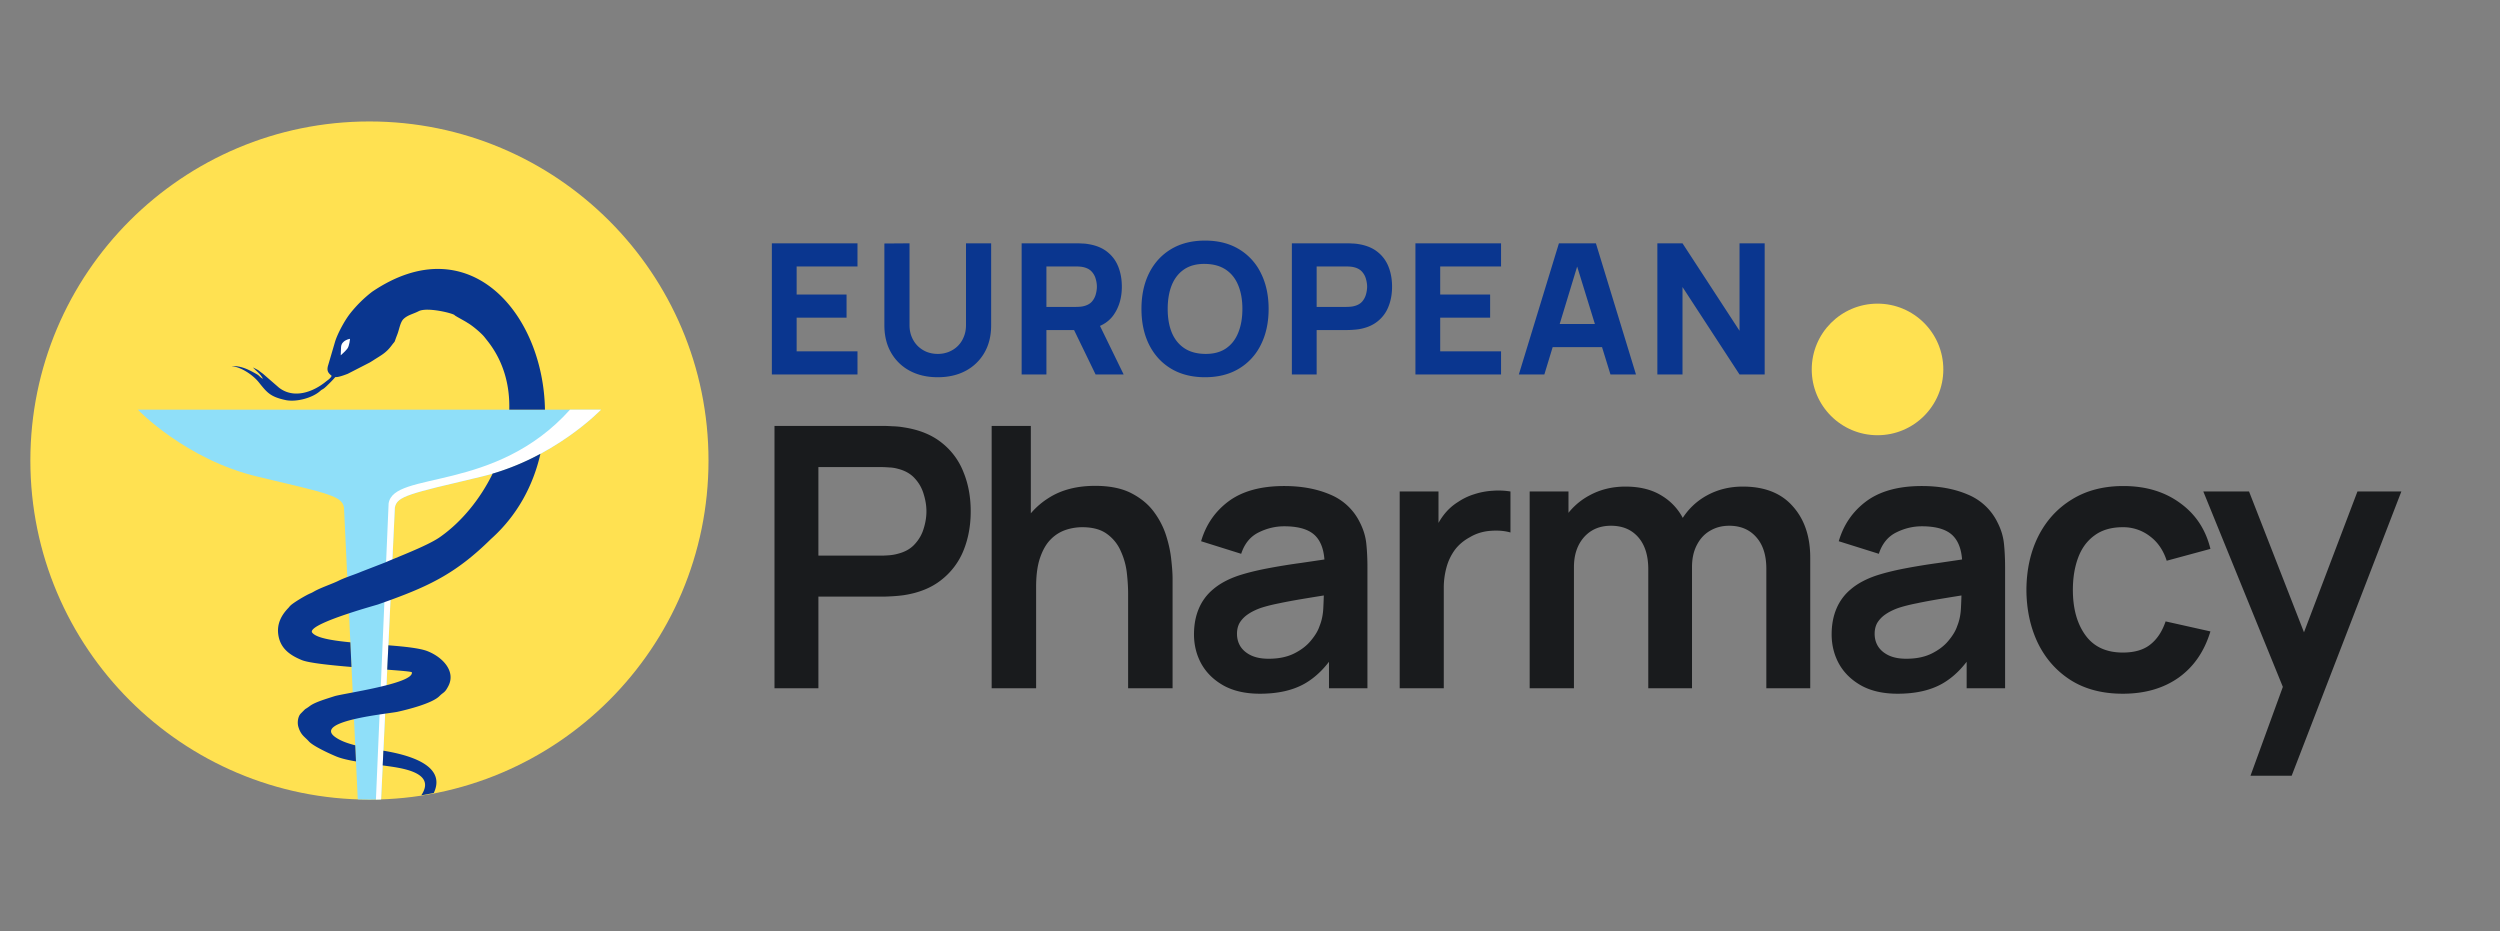 <svg width="247" height="92" fill="none" xmlns="http://www.w3.org/2000/svg"><rect width="100%" height="100%" fill="#808080" stroke="none"/><path d="M76.52 68V42.08h10.71c.252 0 .576.012.972.036.396.012.762.048 1.098.108 1.5.228 2.736.726 3.708 1.494a6.838 6.838 0 012.178 2.916c.48 1.164.72 2.46.72 3.888 0 1.416-.24 2.712-.72 3.888a6.997 6.997 0 01-2.196 2.898c-.972.768-2.202 1.266-3.69 1.494-.336.048-.708.084-1.116.108-.396.024-.714.036-.954.036h-6.372V68H76.52zm4.338-13.104h6.192c.24 0 .51-.012.81-.036.3-.024.576-.072.828-.144.72-.18 1.284-.498 1.692-.954.42-.456.714-.972.882-1.548.18-.576.27-1.14.27-1.692s-.09-1.116-.27-1.692a3.84 3.84 0 00-.882-1.566c-.408-.456-.972-.774-1.692-.954a3.522 3.522 0 00-.828-.126c-.3-.024-.57-.036-.81-.036h-6.192v8.748zM111.458 68v-9.36c0-.612-.042-1.29-.126-2.034a7.03 7.03 0 00-.594-2.142 4.061 4.061 0 00-1.368-1.71c-.6-.444-1.416-.666-2.448-.666a5.15 5.15 0 00-1.638.27 3.76 3.76 0 00-1.476.936c-.432.432-.78 1.032-1.044 1.8-.264.756-.396 1.728-.396 2.916l-2.574-1.098c0-1.656.318-3.156.954-4.5a7.658 7.658 0 012.844-3.204c1.248-.804 2.784-1.206 4.608-1.206 1.44 0 2.628.24 3.564.72.936.48 1.68 1.092 2.232 1.836.552.744.96 1.536 1.224 2.376.264.84.432 1.638.504 2.394.084.744.126 1.35.126 1.818V68h-4.392zm-13.482 0V42.08h3.87v13.644h.522V68h-4.392zm26.507.54c-1.404 0-2.592-.264-3.564-.792-.972-.54-1.71-1.254-2.214-2.142-.492-.888-.738-1.866-.738-2.934 0-.936.156-1.776.468-2.52a4.97 4.97 0 011.44-1.944c.648-.552 1.488-1.002 2.52-1.35.78-.252 1.692-.48 2.736-.684a63.892 63.892 0 013.42-.558c1.236-.18 2.526-.372 3.87-.576l-1.548.882c.012-1.344-.288-2.334-.9-2.97-.612-.636-1.644-.954-3.096-.954-.876 0-1.722.204-2.538.612-.816.408-1.386 1.11-1.71 2.106l-3.96-1.242c.48-1.644 1.392-2.964 2.736-3.96 1.356-.996 3.18-1.494 5.472-1.494 1.728 0 3.246.282 4.554.846a5.655 5.655 0 012.934 2.772c.348.684.558 1.386.63 2.106.072.708.108 1.482.108 2.322V68h-3.798v-4.212l.63.684c-.876 1.404-1.902 2.436-3.078 3.096-1.164.648-2.622.972-4.374.972zm.864-3.456c.984 0 1.824-.174 2.52-.522.696-.348 1.248-.774 1.656-1.278.42-.504.702-.978.846-1.422.228-.552.354-1.182.378-1.89.036-.72.054-1.302.054-1.746l1.332.396c-1.308.204-2.43.384-3.366.54-.936.156-1.74.306-2.412.45-.672.132-1.266.282-1.782.45-.504.18-.93.39-1.278.63a2.79 2.79 0 00-.81.828c-.18.312-.27.678-.27 1.098 0 .48.12.906.36 1.278.24.36.588.648 1.044.864.468.216 1.044.324 1.728.324zM138.29 68V48.56h3.834v4.734l-.468-.612c.24-.648.558-1.236.954-1.764a5.31 5.31 0 011.458-1.332 6.026 6.026 0 011.584-.756 7.124 7.124 0 011.8-.342 7.321 7.321 0 011.782.072v4.05c-.576-.168-1.242-.222-1.998-.162-.744.06-1.416.27-2.016.63-.6.324-1.092.738-1.476 1.242a5.242 5.242 0 00-.828 1.728 7.577 7.577 0 00-.27 2.07V68h-4.356zm36.224 0V56.192c0-1.332-.33-2.37-.99-3.114-.66-.756-1.554-1.134-2.682-1.134-.696 0-1.32.162-1.872.486-.552.312-.99.78-1.314 1.404-.324.612-.486 1.344-.486 2.196l-1.926-1.134c-.012-1.344.288-2.526.9-3.546a6.575 6.575 0 012.52-2.412c1.056-.576 2.232-.864 3.528-.864 2.148 0 3.792.648 4.932 1.944 1.152 1.284 1.728 2.976 1.728 5.076V68h-4.338zm-23.382 0V48.56h3.834v6.03h.54V68h-4.374zm11.718 0V56.246c0-1.356-.33-2.412-.99-3.168-.66-.756-1.56-1.134-2.7-1.134-1.104 0-1.992.378-2.664 1.134-.66.756-.99 1.74-.99 2.952l-1.944-1.296c0-1.26.312-2.394.936-3.402a6.662 6.662 0 012.52-2.376c1.068-.588 2.262-.882 3.582-.882 1.452 0 2.664.312 3.636.936a5.608 5.608 0 012.196 2.52c.492 1.056.738 2.25.738 3.582V68h-4.32zm24.633.54c-1.404 0-2.592-.264-3.564-.792-.972-.54-1.71-1.254-2.214-2.142-.492-.888-.738-1.866-.738-2.934 0-.936.156-1.776.468-2.52a4.97 4.97 0 011.44-1.944c.648-.552 1.488-1.002 2.52-1.35.78-.252 1.692-.48 2.736-.684a63.892 63.892 0 013.42-.558c1.236-.18 2.526-.372 3.87-.576l-1.548.882c.012-1.344-.288-2.334-.9-2.97-.612-.636-1.644-.954-3.096-.954-.876 0-1.722.204-2.538.612-.816.408-1.386 1.11-1.71 2.106l-3.96-1.242c.48-1.644 1.392-2.964 2.736-3.96 1.356-.996 3.18-1.494 5.472-1.494 1.728 0 3.246.282 4.554.846a5.655 5.655 0 012.934 2.772c.348.684.558 1.386.63 2.106.072.708.108 1.482.108 2.322V68h-3.798v-4.212l.63.684c-.876 1.404-1.902 2.436-3.078 3.096-1.164.648-2.622.972-4.374.972zm.864-3.456c.984 0 1.824-.174 2.52-.522.696-.348 1.248-.774 1.656-1.278.42-.504.702-.978.846-1.422.228-.552.354-1.182.378-1.89.036-.72.054-1.302.054-1.746l1.332.396c-1.308.204-2.43.384-3.366.54-.936.156-1.74.306-2.412.45-.672.132-1.266.282-1.782.45-.504.18-.93.39-1.278.63a2.79 2.79 0 00-.81.828c-.18.312-.27.678-.27 1.098 0 .48.12.906.36 1.278.24.36.588.648 1.044.864.468.216 1.044.324 1.728.324zm21.385 3.456c-2.004 0-3.714-.444-5.13-1.332-1.416-.9-2.502-2.124-3.258-3.672-.744-1.548-1.122-3.3-1.134-5.256.012-1.992.402-3.756 1.17-5.292.78-1.548 1.884-2.76 3.312-3.636 1.428-.888 3.126-1.332 5.094-1.332 2.208 0 4.074.558 5.598 1.674 1.536 1.104 2.538 2.616 3.006 4.536l-4.32 1.17c-.336-1.044-.894-1.854-1.674-2.43a4.31 4.31 0 00-2.664-.882c-1.128 0-2.058.27-2.79.81-.732.528-1.272 1.26-1.62 2.196-.348.936-.522 1.998-.522 3.186 0 1.848.414 3.342 1.242 4.482.828 1.14 2.058 1.71 3.69 1.71 1.152 0 2.058-.264 2.718-.792.672-.528 1.176-1.29 1.512-2.286l4.428.99c-.6 1.98-1.65 3.504-3.15 4.572-1.5 1.056-3.336 1.584-5.508 1.584zm12.617 8.1l3.744-10.278.072 3.024-8.478-20.826h4.518l6.012 15.408h-1.152l5.85-15.408h4.338l-10.836 28.08h-4.068z" fill="#191B1D"/><path d="M76.26 37V24.04h8.46v2.286h-6.012v2.772h4.932v2.286h-4.932v3.33h6.012V37h-8.46zm16.391.27c-1.044 0-1.962-.21-2.754-.63a4.633 4.633 0 01-1.854-1.791c-.444-.768-.666-1.671-.666-2.709v-8.082l2.484-.018v8.082c0 .426.072.813.216 1.161.144.348.342.648.594.9.258.252.555.447.891.585a3 3 0 001.09.198 2.86 2.86 0 001.097-.207c.342-.138.64-.333.891-.585.252-.252.447-.552.585-.9.144-.348.216-.732.216-1.152V24.04h2.484v8.1c0 1.038-.222 1.941-.666 2.709a4.633 4.633 0 01-1.854 1.791c-.792.42-1.71.63-2.754.63zm8.287-.27V24.04h5.472c.126 0 .294.006.504.018.216.006.408.024.576.054.774.12 1.407.375 1.899.765.498.39.864.882 1.098 1.476.234.588.351 1.245.351 1.971 0 1.086-.27 2.016-.81 2.79-.54.768-1.386 1.242-2.538 1.422l-1.08.072h-3.024V37h-2.448zm7.308 0l-2.556-5.274 2.52-.486 2.808 5.76h-2.772zm-4.86-6.678h2.916c.126 0 .264-.006.414-.018.15-.012.288-.036.414-.072.33-.09.585-.24.765-.45.18-.216.303-.453.369-.711.072-.264.108-.513.108-.747 0-.234-.036-.48-.108-.738a1.72 1.72 0 00-.369-.711c-.18-.216-.435-.369-.765-.459a2.123 2.123 0 00-.414-.072 5.221 5.221 0 00-.414-.018h-2.916v3.996zm15.672 6.948c-1.296 0-2.415-.282-3.357-.846-.936-.564-1.659-1.353-2.169-2.367-.504-1.014-.756-2.193-.756-3.537 0-1.344.252-2.523.756-3.537.51-1.014 1.233-1.803 2.169-2.367.942-.564 2.061-.846 3.357-.846 1.296 0 2.412.282 3.348.846a5.597 5.597 0 012.169 2.367c.51 1.014.765 2.193.765 3.537 0 1.344-.255 2.523-.765 3.537a5.597 5.597 0 01-2.169 2.367c-.936.564-2.052.846-3.348.846zm0-2.304c.822.012 1.506-.165 2.052-.531s.954-.885 1.224-1.557c.276-.672.414-1.458.414-2.358 0-.9-.138-1.68-.414-2.34-.27-.66-.678-1.173-1.224-1.539-.546-.366-1.23-.555-2.052-.567-.822-.012-1.506.165-2.052.531s-.957.885-1.233 1.557c-.27.672-.405 1.458-.405 2.358 0 .9.135 1.68.405 2.34.276.66.687 1.173 1.233 1.539.546.366 1.23.555 2.052.567zM127.637 37V24.04h5.472c.126 0 .294.006.504.018.216.006.408.024.576.054.774.12 1.407.375 1.899.765.498.39.864.882 1.098 1.476.234.588.351 1.245.351 1.971s-.12 1.386-.36 1.98a3.453 3.453 0 01-1.098 1.467c-.492.39-1.122.645-1.89.765a9.696 9.696 0 01-1.08.072h-3.024V37h-2.448zm2.448-6.678h2.916c.126 0 .264-.006.414-.018.15-.012.288-.036.414-.072.33-.09.585-.24.765-.45.18-.216.303-.453.369-.711.072-.264.108-.513.108-.747 0-.234-.036-.48-.108-.738a1.72 1.72 0 00-.369-.711c-.18-.216-.435-.369-.765-.459a2.123 2.123 0 00-.414-.072 5.221 5.221 0 00-.414-.018h-2.916v3.996zM139.844 37V24.04h8.46v2.286h-6.012v2.772h4.932v2.286h-4.932v3.33h6.012V37h-8.46zm10.217 0l3.96-12.96h3.654l3.96 12.96h-2.52l-3.528-11.43h.468L152.581 37h-2.52zm2.376-2.7v-2.286h6.84V34.3h-6.84zm11.311 2.7V24.04h2.484l5.634 8.64v-8.64h2.484V37h-2.484l-5.634-8.64V37h-2.484z" fill="#0A368F"/><g clip-path="url(#clip0_1653_1223)"><path d="M36.5 79C55.002 79 70 64.001 70 45.5 70 26.998 55.002 12 36.5 12 17.998 12 3 26.998 3 45.5 3 64.001 17.998 79 36.5 79z" fill="#FFE151"/><path d="M37.654 78.977l1.36-28.83c.212-1.13 1.372-1.358 8.51-3.047 7.138-1.688 11.86-6.627 11.86-6.627H13.616s4.722 4.94 11.86 6.627c7.138 1.69 8.297 1.917 8.511 3.046l1.361 28.83c.383.014.767.024 1.153.024.387 0 .77-.01 1.154-.023h-.001z" fill="#8FDFF9"/><path d="M37.654 78.976l1.359-28.83c.213-1.13 1.373-1.357 8.51-3.046 7.139-1.689 11.861-6.628 11.861-6.628h-3.065c-7.405 8.26-17.467 6.01-17.924 9.28l-1.253 29.24.511-.016z" fill="#fff"/><path d="M41.626 78.575a35.9 35.9 0 001.232-.23c1.365-2.895-2.963-3.84-4.978-4.177l-.069 1.455c1.513.221 5.398.562 3.814 2.95v.002zm-2.364-8.246c1.083-.24 3.436-.837 4.15-1.55.43-.431.53-.297.898-1.023.707-1.395-.497-2.784-2.047-3.41-.75-.303-2.233-.46-3.891-.59l-.114 2.408c1.389.104 2.392.188 2.434.26.222 1.124-6.835 2.094-7.663 2.366-.735.242-1.886.57-2.398.95-.67.497-.227.065-.916.76-.26.26-.37.855-.238 1.308.241.823.637.991 1.04 1.442.422.47 2.053 1.218 2.717 1.493.486.2 1.167.354 1.937.487l-.076-1.594c-.81-.206-1.516-.467-2.017-.844-2.104-1.585 5.348-2.279 6.184-2.464zm-4.783-9.732c1.395-.46 2.693-.82 2.863-.875.429-.151.842-.299 1.24-.444 4.03-1.47 6.608-2.753 9.924-6.023 2.61-2.327 4.179-5.303 4.887-8.416a24.683 24.683 0 01-4.72 1.956c-1.234 2.523-3.062 4.745-5.123 6.21-.995.735-3.322 1.657-4.778 2.262a31.86 31.86 0 00-.71.302l-2.318.898c-.436.188-.947.361-1.434.545-.31.117-.61.24-.874.372-.507.255-1.55.61-2.248.967-.182.094-.314.19-.53.276-.413.168-1.706.931-1.99 1.233-.086.09-.117.142-.172.199-.682.705-1.156 1.564-1 2.646.189 1.31 1.075 2.001 2.325 2.512.684.28 2.754.5 4.907.68l-.114-2.436c-1.89-.184-3.454-.452-3.794-.997-.183-.48 1.822-1.26 3.658-1.866l.001-.001zm19.363-20.124c-.157-9.51-7.496-18.13-17.074-11.648a12.386 12.386 0 00-2.18 2.155c-.536.684-1.261 2.009-1.5 2.837l-.659 2.247c-.195.608.031.8.344 1.074-.16.29-.358.387-.57.56-1.237 1.012-3.143 1.755-4.636.606l-1.59-1.379c-.573-.422-.36-.314-.991-.622l.282.28c.282.252.523.488.715.843-.34-.171-.33-.296-.613-.455-.737-.414-1.555-.864-2.495-.797.95.085 2.1.859 2.69 1.592.801.991 1.104 1.426 2.634 1.758 1.066.232 2.682-.208 3.443-.902.228-.207.22-.09.601-.453 1.66-1.585.051-.44 2.109-1.235l2.167-1.112c.095-.056.221-.132.346-.213.778-.506 1.256-.714 1.818-1.466.466-.624.165-.061.571-1.1.202-.515.281-1.214.628-1.54.42-.393.95-.48 1.472-.753.864-.452 3.524.236 3.57.398.014.05 1.09.615 1.246.736.482.267 1.321.976 1.667 1.384l.328.414c1.584 2.001 2.215 4.372 2.15 6.791h3.528-.001z" fill="#0A368F"/><path d="M34.58 33.475s-.853.127-.884.822c-.032.695-.032.806-.032.806s.426-.364.647-.648c.222-.285.269-.98.269-.98z" fill="#fff"/></g><circle cx="185.5" cy="36.5" r="6.5" fill="#FFE151"/><defs><clipPath id="clip0_1653_1223"><path fill="#fff" transform="translate(3 12)" d="M0 0h67v67H0z"/></clipPath></defs></svg>